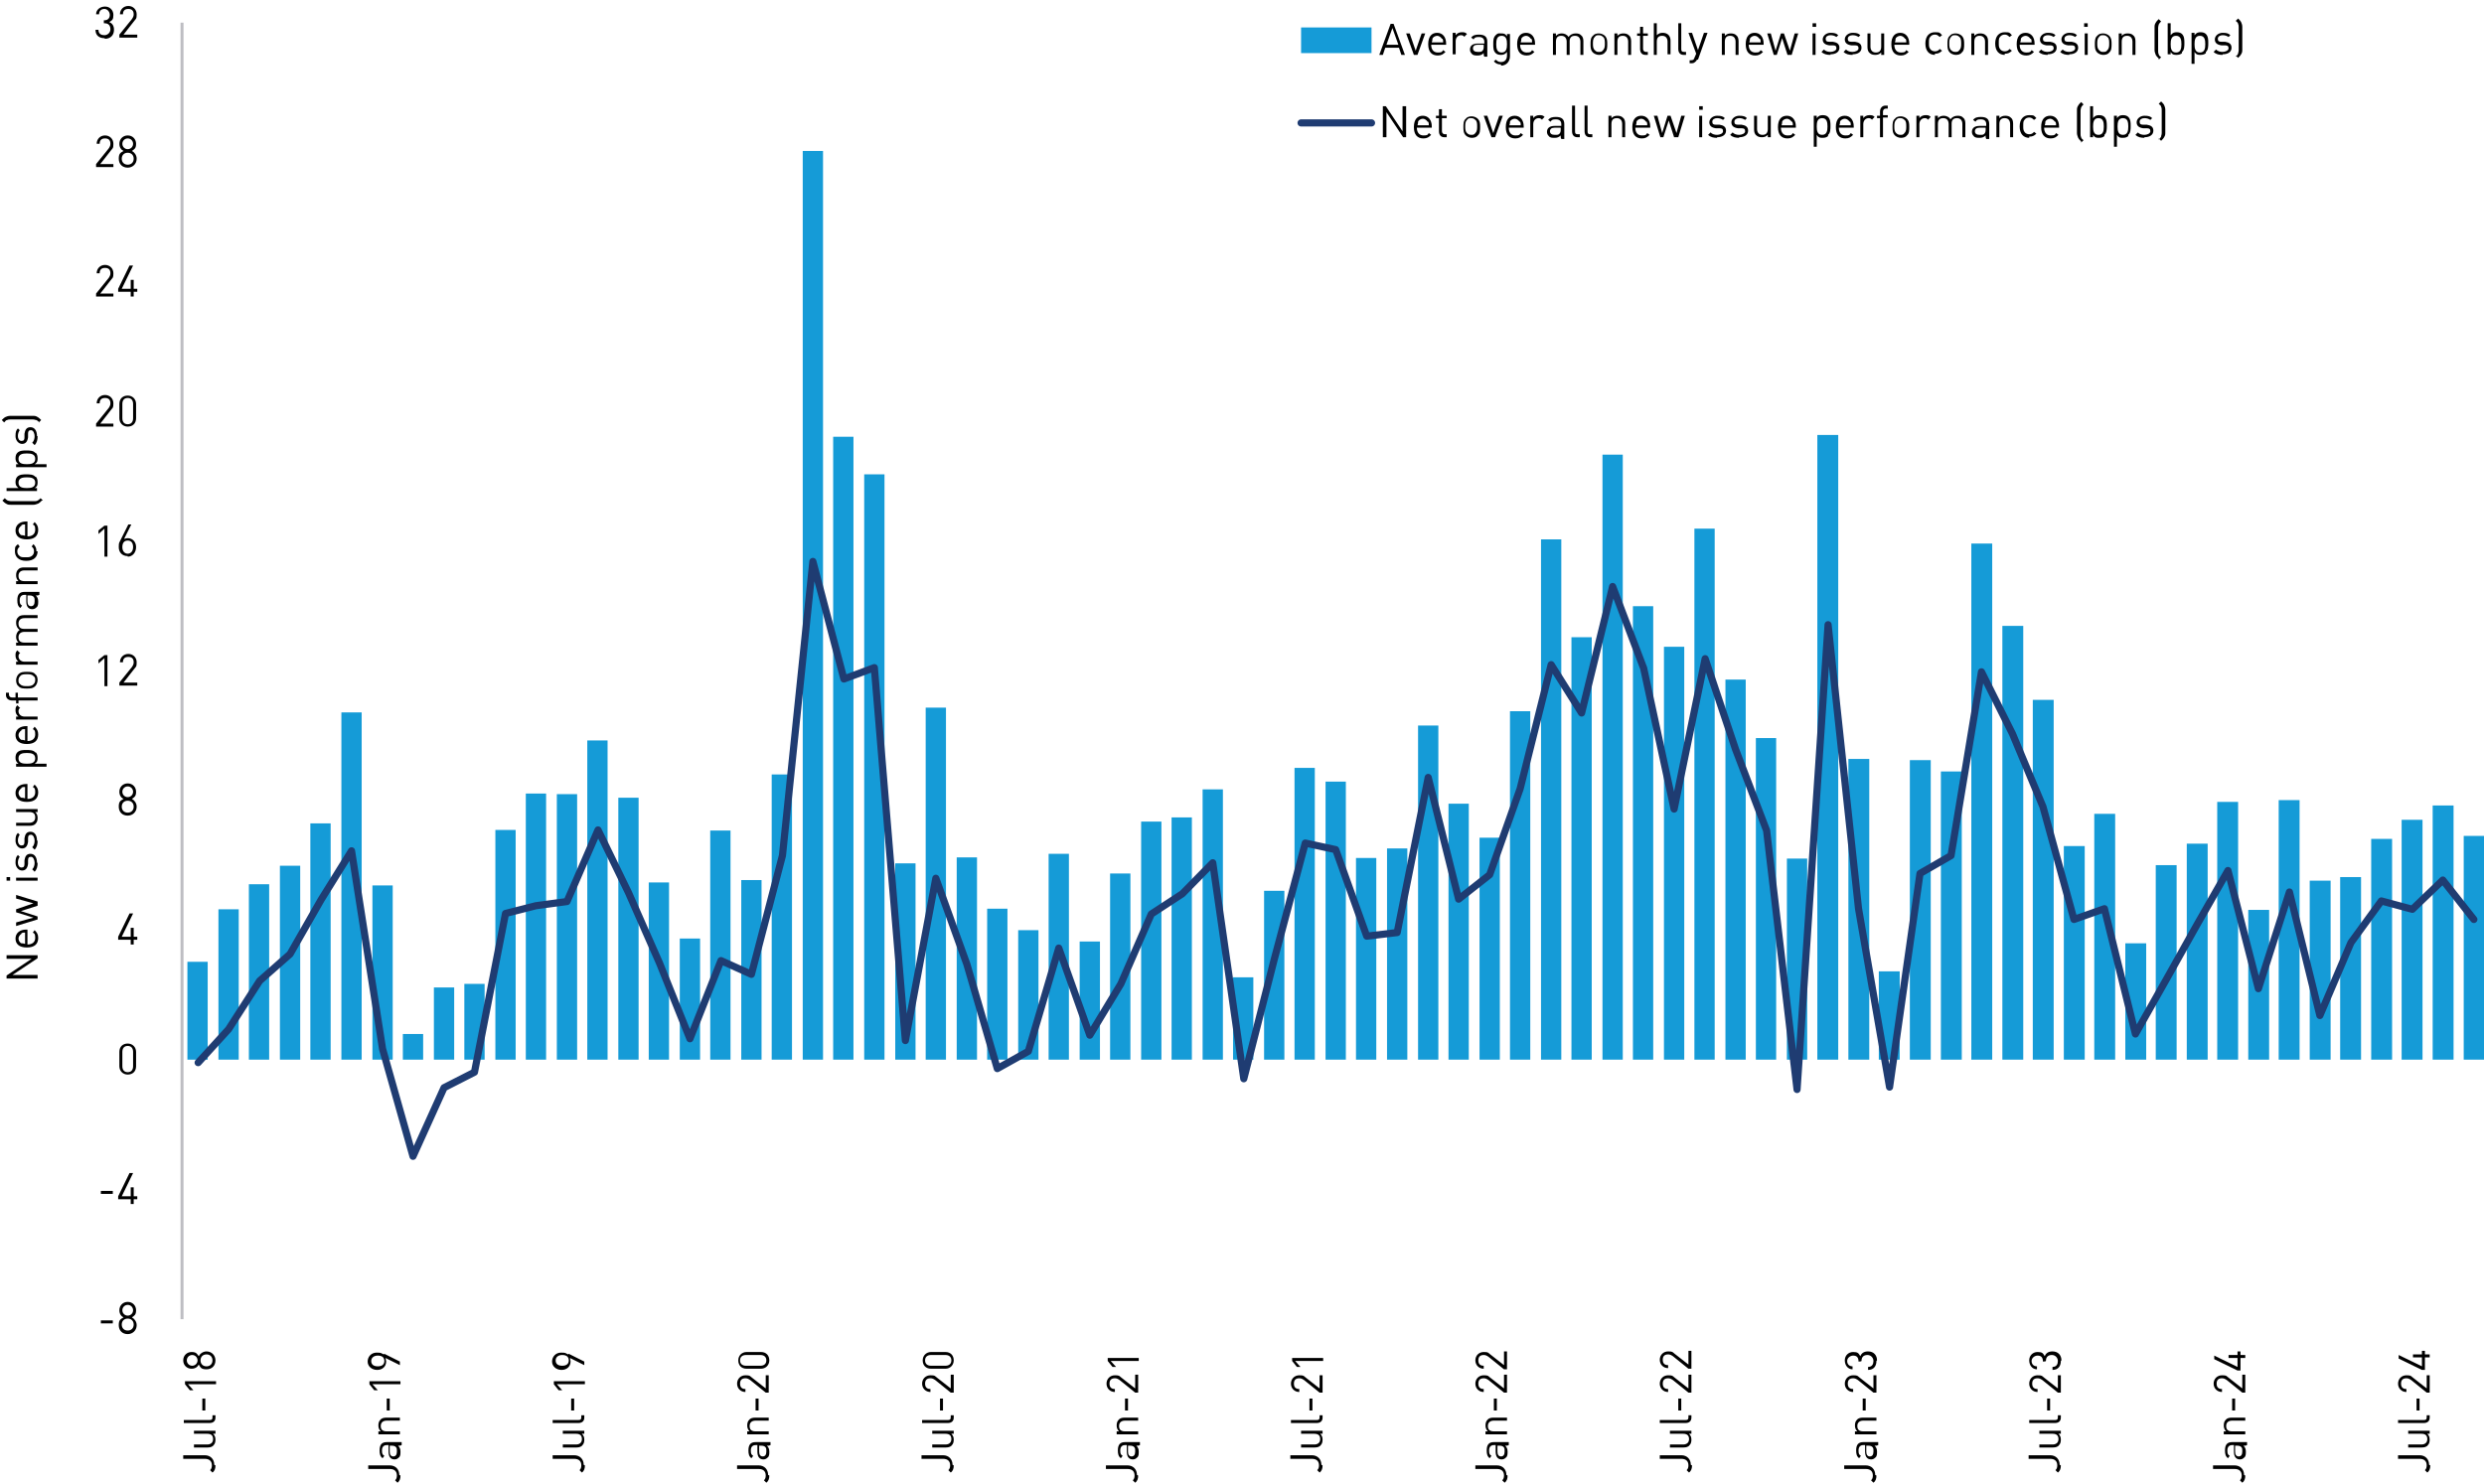 <?xml version="1.0" encoding="UTF-8"?>
<svg id="Layer_1" xmlns="http://www.w3.org/2000/svg" version="1.1" viewBox="0 0 416.2 248.7">
  <!-- Generator: Adobe Illustrator 29.1.0, SVG Export Plug-In . SVG Version: 2.1.0 Build 142)  -->
  <defs>
    <style>
      .st0 {
        stroke: #1f3c72;
        stroke-linecap: round;
        stroke-width: 1.2px;
      }

      .st0, .st1 {
        fill: none;
        stroke-linejoin: round;
      }

      .st2 {
        fill: #159bd7;
      }

      .st1 {
        stroke: #bebec3;
        stroke-width: .5px;
      }
    </style>
  </defs>
  <path class="st2" d="M67.5,177.6h3.4v-4.3h-3.4v4.3ZM72.7,177.6h3.4v-12.1h-3.4v12.1ZM77.8,177.6h3.4v-12.7h-3.4v12.7ZM206.6,177.6h3.4v-13.8h-3.4v13.8ZM314.8,177.6h3.5v-14.8h-3.5v14.8ZM31.4,177.6h3.4v-16.4h-3.4v16.4ZM356.1,177.6h3.5v-19.5h-3.5v19.5ZM180.9,177.6h3.4v-19.8h-3.4v19.8ZM113.9,177.6h3.4v-20.3h-3.4v20.3ZM170.6,177.6h3.4v-21.7h-3.4v21.7ZM376.7,177.6h3.5v-25.1h-3.5v25.1ZM36.6,177.6h3.4v-25.2h-3.4v25.2ZM165.4,177.6h3.4v-25.3h-3.4v25.3ZM211.8,177.6h3.4v-28.3h-3.4v28.3ZM62.4,177.6h3.4v-29.2h-3.4v29.2ZM41.7,177.6h3.4v-29.4h-3.4v29.4ZM108.7,177.6h3.4v-29.7h-3.4v29.7ZM387,177.6h3.5v-30h-3.5v30ZM124.2,177.6h3.4v-30.1h-3.4v30.1ZM392.1,177.6h3.5v-30.6h-3.5v30.6ZM186,177.6h3.4v-31.2h-3.4v31.2ZM46.9,177.6h3.4v-32.5h-3.4v32.5ZM361.2,177.6h3.5v-32.6h-3.5v32.6ZM150,177.6h3.4v-32.9h-3.4v32.9ZM299.4,177.6h3.4v-33.7h-3.4v33.7ZM227.2,177.6h3.4v-33.8h-3.4v33.8ZM160.3,177.6h3.4v-33.9h-3.4v33.9ZM175.7,177.6h3.4v-34.5h-3.4v34.5ZM232.4,177.6h3.4v-35.4h-3.4v35.4ZM345.8,177.6h3.5v-35.8h-3.5v35.8ZM366.4,177.6h3.5v-36.2h-3.5v36.2ZM397.3,177.6h3.5v-37h-3.5v37ZM247.9,177.6h3.4v-37.2h-3.4v37.2ZM412.8,177.6h3.5v-37.5h-3.5v37.5ZM119,177.6h3.4v-38.4h-3.4v38.4ZM83,177.6h3.4v-38.5h-3.4v38.5ZM52,177.6h3.4v-39.6h-3.4v39.6ZM191.2,177.6h3.4v-39.9h-3.4v39.9ZM402.4,177.6h3.5v-40.2h-3.5v40.2ZM196.3,177.6h3.4v-40.6h-3.4v40.6ZM350.9,177.6h3.5v-41.2h-3.5v41.2ZM407.6,177.6h3.5v-42.6h-3.5v42.6ZM242.7,177.6h3.4v-42.9h-3.4v42.9ZM371.5,177.6h3.5v-43.2h-3.5v43.2ZM381.8,177.6h3.5v-43.5h-3.5v43.5ZM103.6,177.6h3.4v-43.9h-3.4v43.9ZM93.3,177.6h3.4v-44.5h-3.4v44.5ZM88.1,177.6h3.4v-44.6h-3.4v44.6ZM201.5,177.6h3.4v-45.3h-3.4v45.3ZM222.1,177.6h3.4v-46.6h-3.4v46.6ZM129.3,177.6h3.4v-47.8h-3.4v47.8ZM325.2,177.6h3.5v-48.3h-3.5v48.3ZM216.9,177.6h3.4v-48.9h-3.4v48.9ZM320,177.6h3.5v-50.2h-3.5v50.2ZM309.7,177.6h3.5v-50.4h-3.5v50.4ZM98.4,177.6h3.4v-53.5h-3.4v53.5ZM294.2,177.6h3.4v-53.9h-3.4v53.9ZM237.6,177.6h3.4v-56h-3.4v56ZM57.2,177.6h3.4v-58.2h-3.4v58.2ZM253,177.6h3.4v-58.4h-3.4v58.4ZM155.1,177.6h3.4v-59h-3.4v59ZM340.6,177.6h3.5v-60.3h-3.5v60.3ZM289.1,177.6h3.4v-63.7h-3.4v63.7ZM278.8,177.6h3.4v-69.2h-3.4v69.2ZM263.3,177.6h3.4v-70.8h-3.4v70.8ZM335.5,177.6h3.5v-72.7h-3.5v72.7ZM273.6,177.6h3.4v-76h-3.4v76ZM330.3,177.6h3.5v-86.5h-3.5v86.5ZM258.2,177.6h3.4v-87.2h-3.4v87.2ZM283.9,177.6h3.4v-89h-3.4v89ZM144.8,177.6h3.4v-98.1h-3.4v98.1ZM268.5,177.6h3.4v-101.4h-3.4v101.4ZM139.6,177.6h3.4v-104.4h-3.4v104.4ZM304.5,177.6h3.5v-104.7h-3.5v104.7ZM134.5,177.6h3.4V25.3h-3.4v152.3Z"/>
  <line class="st1" x1="30.5" y1="221.1" x2="30.5" y2="3.8"/>
  <polyline class="st0" points="33.2 178.1 38.3 172.5 43.5 164.4 48.6 159.9 53.8 150.8 58.9 142.6 64.1 175.8 69.2 193.8 74.4 182.3 79.5 179.7 84.7 153.1 89.8 151.8 95 151.1 100.2 139.1 105.3 149.6 110.5 161.4 115.6 174.1 120.8 161 125.9 163.3 131.1 143.4 136.2 94.1 141.4 113.8 146.5 111.9 151.7 174.4 156.8 147.2 162 161.6 167.1 179.1 172.3 176.2 177.4 158.9 182.6 173.5 187.8 164.9 192.9 153.2 198.1 149.8 203.2 144.6 208.4 180.8 213.5 160.8 218.7 141.3 223.8 142.4 229 156.9 234.1 156.3 239.3 130.3 244.4 150.7 249.6 146.6 254.7 132.2 259.9 111.4 265 119.5 270.2 98.3 275.4 112 280.5 135.6 285.7 110.4 290.8 125.6 296 139.2 301.1 182.6 306.3 104.7 311.4 152.3 316.6 182.2 321.7 146.4 326.9 143.4 332 112.6 337.2 123 342.3 135.2 347.5 154.1 352.6 152.3 357.8 173.3 363 164.1 368.1 155 373.3 145.9 378.4 165.7 383.6 149.5 388.7 170.2 393.9 158 399 151 404.2 152.4 409.3 147.5 414.5 154.1"/>
  <path d="M16.9,221.8v-.5h2v.5h-2Z"/>
  <path d="M21.4,223.6c-.9,0-1.5-.6-1.5-1.5s.3-1,.8-1.3c-.4-.2-.7-.6-.7-1.2,0-.8.6-1.4,1.4-1.4s1.4.6,1.4,1.4-.3.9-.7,1.2c.4.2.8.7.8,1.3,0,.9-.7,1.5-1.5,1.5ZM21.4,221c-.6,0-1,.4-1,1s.4,1,1,1,1-.4,1-1-.4-1-1-1ZM21.4,218.7c-.5,0-.9.4-.9.9s.4.9.9.9.9-.4.9-.9-.4-.9-.9-.9Z"/>
  <path d="M16.9,200.1v-.5h2v.5h-2Z"/>
  <path d="M22.4,201v.8h-.5v-.8h-2.1v-.5l1.9-3.9h.6l-1.9,3.9h1.5v-1.5h.5v1.5h.6v.5h-.6Z"/>
  <path d="M21.4,180.1c-.8,0-1.4-.6-1.4-1.4v-2.4c0-.9.6-1.4,1.4-1.4s1.4.6,1.4,1.4v2.4c0,.9-.6,1.4-1.4,1.4ZM22.3,176.3c0-.6-.3-1-.9-1s-.9.4-.9,1v2.4c0,.6.3,1,.9,1s.9-.4.9-1v-2.4Z"/>
  <path d="M22.4,157.5v.8h-.5v-.8h-2.1v-.5l1.9-3.9h.6l-1.9,3.9h1.5v-1.5h.5v1.5h.6v.5h-.6Z"/>
  <path d="M21.4,136.7c-.9,0-1.5-.6-1.5-1.5s.3-1,.8-1.3c-.4-.2-.7-.6-.7-1.2,0-.8.6-1.4,1.4-1.4s1.4.6,1.4,1.4-.3.9-.7,1.2c.4.2.8.7.8,1.3,0,.9-.7,1.5-1.5,1.5ZM21.4,134.2c-.6,0-1,.4-1,1s.4,1,1,1,1-.4,1-1-.4-1-1-1ZM21.4,131.8c-.5,0-.9.4-.9.9s.4.9.9.9.9-.4.9-.9-.4-.9-.9-.9Z"/>
  <path d="M17.5,114.9v-4.6l-1,.9v-.6l1-.8h.5v5.2h-.5Z"/>
  <path d="M20,114.9v-.5l2.1-2.6c.2-.3.3-.5.3-.8,0-.6-.3-.9-.9-.9s-.9.3-.9.9h-.5c0-.8.6-1.4,1.4-1.4s1.4.6,1.4,1.4-.1.7-.4,1.1l-1.8,2.3h2.3v.5h-2.9Z"/>
  <path d="M17.5,93.2v-4.6l-1,.9v-.6l1-.8h.5v5.2h-.5Z"/>
  <path d="M21.4,93.2c-.9,0-1.5-.6-1.5-1.5s.1-.7.3-1.2l1.3-2.6h.5l-1.2,2.4c.2,0,.3-.1.6-.1.8,0,1.4.6,1.4,1.5s-.6,1.6-1.4,1.6ZM21.4,90.6c-.6,0-.9.4-.9,1.1s.4,1.1.9,1.1.9-.4.9-1.1-.3-1.1-.9-1.1Z"/>
  <path d="M16.1,71.5v-.5l2.1-2.6c.2-.3.3-.5.3-.8,0-.6-.3-.9-.9-.9s-.9.3-.9.9h-.5c0-.8.6-1.4,1.4-1.4s1.4.6,1.4,1.4-.1.7-.4,1.1l-1.8,2.3h2.2v.5h-2.9Z"/>
  <path d="M21.4,71.5c-.8,0-1.4-.6-1.4-1.4v-2.4c0-.9.6-1.4,1.4-1.4s1.4.6,1.4,1.4v2.4c0,.9-.6,1.4-1.4,1.4ZM22.3,67.7c0-.6-.3-1-.9-1s-.9.4-.9,1v2.4c0,.6.3,1,.9,1s.9-.4.9-1v-2.4Z"/>
  <path d="M16.1,49.7v-.5l2.1-2.6c.2-.3.3-.5.3-.8,0-.6-.3-.9-.9-.9s-.9.3-.9.9h-.5c0-.8.6-1.4,1.4-1.4s1.4.6,1.4,1.4-.1.7-.4,1.1l-1.8,2.3h2.2v.5h-2.9Z"/>
  <path d="M22.4,48.9v.8h-.5v-.8h-2.1v-.5l1.9-3.9h.6l-1.9,3.9h1.5v-1.5h.5v1.5h.6v.5h-.6Z"/>
  <path d="M16.1,28v-.5l2.1-2.6c.2-.3.3-.5.3-.8,0-.6-.3-.9-.9-.9s-.9.3-.9.9h-.5c0-.8.6-1.4,1.4-1.4s1.4.6,1.4,1.4-.1.7-.4,1.1l-1.8,2.3h2.2v.5h-2.9Z"/>
  <path d="M21.4,28.1c-.9,0-1.5-.6-1.5-1.5s.3-1,.8-1.3c-.4-.2-.7-.6-.7-1.2,0-.8.6-1.4,1.4-1.4s1.4.6,1.4,1.4-.3.9-.7,1.2c.4.2.8.7.8,1.3,0,.9-.7,1.5-1.5,1.5ZM21.4,25.6c-.6,0-1,.4-1,1s.4,1,1,1,1-.4,1-1-.4-1-1-1ZM21.4,23.2c-.5,0-.9.4-.9.9s.4.9.9.9.9-.4.9-.9-.4-.9-.9-.9Z"/>
  <path d="M17.5,6.4c-.8,0-1.5-.4-1.5-1.4h.5c0,.7.5.9,1,.9s1-.4,1-1-.3-1-1-1h-.1v-.5h.1c.6,0,.9-.4.9-.9s-.4-1-.9-1-.9.3-.9.9h-.5c0-.8.7-1.3,1.5-1.3s1.4.6,1.4,1.4-.2.9-.7,1.2c.5.2.8.6.8,1.3,0,1-.7,1.5-1.5,1.5Z"/>
  <path d="M20,6.3v-.5l2.1-2.6c.2-.3.3-.5.3-.8,0-.6-.3-.9-.9-.9s-.9.3-.9.9h-.5c0-.8.6-1.4,1.4-1.4s1.4.6,1.4,1.4-.1.7-.4,1.1l-1.8,2.3h2.3v.5h-2.9Z"/>
  <path d="M36.1,245.6c0,.5-.1.9-.5,1.2l-.4-.4c.2-.2.3-.4.3-.8,0-.7-.4-1.1-1.2-1.1h-3.6v-.6h3.6c1,0,1.6.7,1.6,1.6Z"/>
  <path d="M36.1,240.3h-.4c.3.3.4.6.4,1s-.1.7-.3.9c-.2.3-.6.4-1,.4h-2.3v-.5h2.2c.6,0,1-.3,1-.9s-.3-.9-1-.9h-2.2v-.5h3.6v.5Z"/>
  <path d="M36.1,237.6c0,.6-.4.9-1,.9h-4.3v-.5h4.3c.4,0,.5-.1.5-.5v-.3h.5v.4Z"/>
  <path d="M34.4,236.4h-.5v-2h.5v2Z"/>
  <path d="M36.1,232h-4.6l.9,1h-.6l-.8-1v-.5h5.2v.5Z"/>
  <path d="M36.1,228c0,.9-.6,1.5-1.5,1.5s-1-.3-1.3-.8c-.2.4-.6.7-1.2.7-.8,0-1.4-.6-1.4-1.4s.6-1.4,1.4-1.4.9.3,1.2.7c.2-.4.7-.8,1.3-.8.9,0,1.5.7,1.5,1.5ZM31.3,228c0,.5.4.9.9.9s.9-.4.9-.9-.4-.9-.9-.9-.9.4-.9.9ZM33.6,228c0,.6.4,1,1,1s1-.4,1-1-.4-1-1-1-1,.4-1,1Z"/>
  <path d="M67.1,247.3c0,.5-.1.9-.5,1.2l-.4-.4c.2-.2.3-.4.3-.8,0-.7-.4-1.1-1.2-1.1h-3.6v-.6h3.6c1,0,1.6.7,1.6,1.6Z"/>
  <path d="M67,242.3h-.3c.3.3.4.6.4,1s0,.8-.3,1c-.2.2-.4.3-.7.3-.6,0-1-.4-1-1.3v-1.1h-.3c-.5,0-.8.3-.8.9s.1.7.4.9l-.3.4c-.4-.3-.5-.7-.5-1.3,0-1,.4-1.4,1.2-1.4h2.5v.5ZM65.3,242.3v1c0,.5.2.8.6.8s.6-.3.6-.8,0-.6-.2-.8c-.1-.1-.3-.2-.6-.2h-.4Z"/>
  <path d="M67,238.1h-2.2c-.6,0-1,.3-1,.9s.3.9,1,.9h2.2v.5h-3.6v-.5h.4c-.3-.3-.4-.6-.4-1s.1-.7.3-.9c.2-.3.6-.4,1-.4h2.3v.5Z"/>
  <path d="M65.3,236.4h-.5v-2h.5v2Z"/>
  <path d="M67,232h-4.6l.9,1h-.6l-.8-1v-.5h5.2v.5Z"/>
  <path d="M64.4,226.9l2.6,1.3v.6l-2.4-1.2c0,.2.1.4.1.6,0,.8-.6,1.4-1.5,1.4s-1.6-.6-1.6-1.4.6-1.5,1.5-1.5.7.1,1.2.3ZM62.2,228.1c0,.6.4.9,1.1.9s1.1-.3,1.1-.9-.4-.9-1.1-.9-1.1.4-1.1.9Z"/>
  <path d="M98,245.6c0,.5-.1.9-.5,1.2l-.4-.4c.2-.2.3-.4.3-.8,0-.7-.4-1.1-1.2-1.1h-3.6v-.6h3.6c1,0,1.6.7,1.6,1.6Z"/>
  <path d="M97.9,240.3h-.4c.3.3.4.6.4,1s-.1.7-.3.9c-.2.3-.6.4-1,.4h-2.3v-.5h2.2c.6,0,1-.3,1-.9s-.3-.9-1-.9h-2.2v-.5h3.6v.5Z"/>
  <path d="M97.9,237.6c0,.6-.4.9-1,.9h-4.3v-.5h4.3c.4,0,.5-.1.5-.5v-.3h.5v.4Z"/>
  <path d="M96.2,236.4h-.5v-2h.5v2Z"/>
  <path d="M97.9,232h-4.6l.9,1h-.6l-.8-1v-.5h5.2v.5Z"/>
  <path d="M95.3,226.9l2.6,1.3v.6l-2.4-1.2c0,.2.1.4.1.6,0,.8-.6,1.4-1.5,1.4s-1.6-.6-1.6-1.4.6-1.5,1.5-1.5.7.1,1.2.3ZM93.1,228c0,.6.4.9,1.1.9s1.1-.3,1.1-.9-.4-.9-1.1-.9-1.1.4-1.1.9Z"/>
  <path d="M128.9,247.3c0,.5-.1.9-.5,1.2l-.4-.4c.2-.2.3-.4.3-.8,0-.7-.4-1.1-1.2-1.1h-3.6v-.6h3.6c1,0,1.6.7,1.6,1.6Z"/>
  <path d="M128.8,242.3h-.3c.3.3.4.6.4,1s0,.8-.3,1c-.2.2-.4.3-.7.3-.6,0-1-.4-1-1.3v-1.1h-.3c-.5,0-.8.3-.8.9s.1.7.4.9l-.3.4c-.4-.3-.5-.7-.5-1.3,0-1,.4-1.4,1.2-1.4h2.5v.5ZM127.2,242.3v1c0,.5.2.8.6.8s.6-.3.6-.8,0-.6-.2-.8c-.1-.1-.3-.2-.6-.2h-.4Z"/>
  <path d="M128.8,238.1h-2.2c-.6,0-1,.3-1,.9s.3.9,1,.9h2.2v.5h-3.6v-.5h.4c-.3-.3-.4-.6-.4-1s.1-.7.3-.9c.2-.3.6-.4,1-.4h2.3v.5Z"/>
  <path d="M127.1,236.4h-.5v-2h.5v2Z"/>
  <path d="M128.8,233.4h-.5l-2.6-2.1c-.3-.2-.5-.3-.8-.3-.6,0-.9.3-.9.9s.3.9.9.9v.5c-.8,0-1.4-.6-1.4-1.4s.6-1.4,1.4-1.4.7.1,1.1.4l2.3,1.8v-2.2h.5v2.9Z"/>
  <path d="M128.9,228c0,.8-.6,1.4-1.4,1.4h-2.4c-.9,0-1.4-.6-1.4-1.4s.6-1.4,1.4-1.4h2.4c.9,0,1.4.6,1.4,1.4ZM125,227.1c-.6,0-1,.3-1,.9s.4.9,1,.9h2.4c.6,0,1-.3,1-.9s-.4-.9-1-.9h-2.4Z"/>
  <path d="M159.8,245.6c0,.5-.1.9-.5,1.2l-.4-.4c.2-.2.3-.4.3-.8,0-.7-.4-1.1-1.2-1.1h-3.6v-.6h3.6c1,0,1.6.7,1.6,1.6Z"/>
  <path d="M159.8,240.3h-.4c.3.3.4.6.4,1s-.1.7-.3.9c-.2.3-.6.4-1,.4h-2.3v-.5h2.2c.6,0,1-.3,1-.9s-.3-.9-1-.9h-2.2v-.5h3.6v.5Z"/>
  <path d="M159.8,237.6c0,.6-.4.9-1,.9h-4.3v-.5h4.3c.4,0,.5-.1.5-.5v-.3h.5v.4Z"/>
  <path d="M158,236.4h-.5v-2h.5v2Z"/>
  <path d="M159.8,233.4h-.5l-2.6-2.1c-.3-.2-.5-.3-.8-.3-.6,0-.9.3-.9.9s.3.9.9.9v.5c-.8,0-1.4-.6-1.4-1.4s.6-1.4,1.4-1.4.7.1,1.1.4l2.3,1.8v-2.3h.5v2.9Z"/>
  <path d="M159.8,228c0,.8-.6,1.4-1.4,1.4h-2.4c-.9,0-1.4-.6-1.4-1.4s.6-1.4,1.4-1.4h2.4c.9,0,1.4.6,1.4,1.4ZM156,227.1c-.6,0-1,.3-1,.9s.4.9,1,.9h2.4c.6,0,1-.3,1-.9s-.4-.9-1-.9h-2.4Z"/>
  <path d="M190.7,247.3c0,.5-.1.9-.5,1.2l-.4-.4c.2-.2.3-.4.3-.8,0-.7-.4-1.1-1.2-1.1h-3.6v-.6h3.6c1,0,1.6.7,1.6,1.6Z"/>
  <path d="M190.7,242.3h-.3c.3.3.4.6.4,1s0,.8-.3,1c-.2.2-.4.3-.7.3-.6,0-1-.4-1-1.3v-1.1h-.3c-.5,0-.8.3-.8.9s.1.7.4.9l-.3.4c-.4-.3-.5-.7-.5-1.3,0-1,.4-1.4,1.2-1.4h2.5v.5ZM189,242.3v1c0,.5.2.8.6.8s.6-.3.6-.8,0-.6-.2-.8c-.1-.1-.3-.2-.6-.2h-.4Z"/>
  <path d="M190.7,238.1h-2.2c-.6,0-1,.3-1,.9s.3.9,1,.9h2.2v.5h-3.6v-.5h.4c-.3-.3-.4-.6-.4-1s.1-.7.3-.9c.2-.3.6-.4,1-.4h2.3v.5Z"/>
  <path d="M189,236.4h-.5v-2h.5v2Z"/>
  <path d="M190.7,233.4h-.5l-2.6-2.1c-.3-.2-.5-.3-.8-.3-.6,0-.9.3-.9.9s.3.9.9.9v.5c-.8,0-1.4-.6-1.4-1.4s.6-1.4,1.4-1.4.7.1,1.1.4l2.3,1.8v-2.3h.5v2.9Z"/>
  <path d="M190.7,228.1h-4.6l.9,1h-.6l-.8-1v-.5h5.2v.5Z"/>
  <path d="M221.6,245.6c0,.5-.1.9-.5,1.2l-.4-.4c.2-.2.3-.4.3-.8,0-.7-.4-1.1-1.2-1.1h-3.6v-.6h3.6c1,0,1.6.7,1.6,1.6Z"/>
  <path d="M221.6,240.3h-.4c.3.3.4.6.4,1s-.1.7-.3.9c-.2.3-.6.4-1,.4h-2.3v-.5h2.2c.6,0,1-.3,1-.9s-.3-.9-1-.9h-2.2v-.5h3.6v.5Z"/>
  <path d="M221.6,237.6c0,.6-.4.9-1,.9h-4.3v-.5h4.3c.4,0,.5-.1.5-.5v-.3h.5v.4Z"/>
  <path d="M219.9,236.4h-.5v-2h.5v2Z"/>
  <path d="M221.6,233.4h-.5l-2.6-2.1c-.3-.2-.5-.3-.8-.3-.6,0-.9.3-.9.9s.3.9.9.9v.5c-.8,0-1.4-.6-1.4-1.4s.6-1.4,1.4-1.4.7.1,1.1.4l2.3,1.8v-2.2h.5v2.9Z"/>
  <path d="M221.6,228.1h-4.6l.9,1h-.6l-.8-1v-.5h5.2v.5Z"/>
  <path d="M252.6,247.3c0,.5-.1.9-.5,1.2l-.4-.4c.2-.2.3-.4.3-.8,0-.7-.4-1.1-1.2-1.1h-3.6v-.6h3.6c1,0,1.6.7,1.6,1.6Z"/>
  <path d="M252.5,242.3h-.3c.3.3.4.6.4,1s0,.8-.3,1c-.2.2-.4.3-.7.3-.6,0-1-.4-1-1.3v-1.1h-.3c-.5,0-.8.3-.8.9s.1.7.4.9l-.3.4c-.4-.3-.5-.7-.5-1.3,0-1,.4-1.4,1.2-1.4h2.5v.5ZM250.9,242.3v1c0,.5.2.8.6.8s.6-.3.6-.8,0-.6-.2-.8c-.1-.1-.3-.2-.6-.2h-.4Z"/>
  <path d="M252.5,238.1h-2.2c-.6,0-1,.3-1,.9s.3.9,1,.9h2.2v.5h-3.6v-.5h.4c-.3-.3-.4-.6-.4-1s.1-.7.3-.9c.2-.3.6-.4,1-.4h2.3v.5Z"/>
  <path d="M250.8,236.4h-.5v-2h.5v2Z"/>
  <path d="M252.5,233.4h-.5l-2.6-2.1c-.3-.2-.5-.3-.8-.3-.6,0-.9.3-.9.9s.3.9.9.9v.5c-.8,0-1.4-.6-1.4-1.4s.6-1.4,1.4-1.4.7.1,1.1.4l2.3,1.8v-2.3h.5v2.9Z"/>
  <path d="M252.5,229.5h-.5l-2.6-2.1c-.3-.2-.5-.3-.8-.3-.6,0-.9.3-.9.9s.3.9.9.9v.5c-.8,0-1.4-.6-1.4-1.4s.6-1.4,1.4-1.4.7.1,1.1.4l2.3,1.8v-2.3h.5v2.9Z"/>
  <path d="M283.5,245.6c0,.5-.1.9-.5,1.2l-.4-.4c.2-.2.3-.4.3-.8,0-.7-.4-1.1-1.2-1.1h-3.6v-.6h3.6c1,0,1.6.7,1.6,1.6Z"/>
  <path d="M283.4,240.3h-.4c.3.3.4.6.4,1s-.1.7-.3.9c-.2.3-.6.4-1,.4h-2.3v-.5h2.2c.6,0,1-.3,1-.9s-.3-.9-1-.9h-2.2v-.5h3.6v.5Z"/>
  <path d="M283.4,237.6c0,.6-.4.9-1,.9h-4.3v-.5h4.3c.4,0,.5-.1.5-.5v-.3h.5v.4Z"/>
  <path d="M281.7,236.4h-.5v-2h.5v2Z"/>
  <path d="M283.4,233.4h-.5l-2.6-2.1c-.3-.2-.5-.3-.8-.3-.6,0-.9.3-.9.9s.3.9.9.9v.5c-.8,0-1.4-.6-1.4-1.4s.6-1.4,1.4-1.4.7.1,1.1.4l2.3,1.8v-2.3h.5v2.9Z"/>
  <path d="M283.4,229.4h-.5l-2.6-2.1c-.3-.2-.5-.3-.8-.3-.6,0-.9.3-.9.9s.3.9.9.9v.5c-.8,0-1.4-.6-1.4-1.4s.6-1.4,1.4-1.4.7.1,1.1.4l2.3,1.8v-2.3h.5v2.9Z"/>
  <path d="M314.4,247.3c0,.5-.1.9-.5,1.2l-.4-.4c.2-.2.3-.4.3-.8,0-.7-.4-1.1-1.2-1.1h-3.6v-.6h3.6c1,0,1.6.7,1.6,1.6Z"/>
  <path d="M314.4,242.3h-.3c.3.3.4.6.4,1s0,.8-.3,1c-.2.2-.4.3-.7.3-.6,0-1-.4-1-1.3v-1.1h-.3c-.5,0-.8.3-.8.9s.1.7.4.9l-.3.4c-.4-.3-.5-.7-.5-1.3,0-1,.4-1.4,1.2-1.4h2.5v.5ZM312.7,242.3v1c0,.5.2.8.6.8s.6-.3.6-.8,0-.6-.2-.8c-.1-.1-.3-.2-.6-.2h-.4Z"/>
  <path d="M314.4,238.1h-2.2c-.6,0-1,.3-1,.9s.3.9,1,.9h2.2v.5h-3.6v-.5h.4c-.3-.3-.4-.6-.4-1s.1-.7.3-.9c.2-.3.6-.4,1-.4h2.3v.5Z"/>
  <path d="M312.6,236.4h-.5v-2h.5v2Z"/>
  <path d="M314.4,233.4h-.5l-2.6-2.1c-.3-.2-.5-.3-.8-.3-.6,0-.9.3-.9.9s.3.9.9.9v.5c-.8,0-1.4-.6-1.4-1.4s.6-1.4,1.4-1.4.7.1,1.1.4l2.3,1.8v-2.2h.5v2.9Z"/>
  <path d="M314.4,228.1c0,.8-.4,1.5-1.4,1.5v-.5c.7,0,.9-.5.9-1s-.4-1-1-1-1,.3-1,1h0c0,.1-.5.1-.5.1h0c0-.8-.4-1-.9-1s-1,.4-1,.9.3.9.9.9v.5c-.8,0-1.3-.7-1.3-1.5s.6-1.4,1.4-1.4.9.2,1.2.7c.2-.5.6-.8,1.3-.8,1,0,1.5.7,1.5,1.5Z"/>
  <path d="M345.3,245.6c0,.5-.1.9-.5,1.2l-.4-.4c.2-.2.3-.4.3-.8,0-.7-.4-1.1-1.2-1.1h-3.6v-.6h3.6c1,0,1.6.7,1.6,1.6Z"/>
  <path d="M345.3,240.3h-.4c.3.3.4.6.4,1s-.1.7-.3.9c-.2.3-.6.4-1,.4h-2.3v-.5h2.2c.6,0,1-.3,1-.9s-.3-.9-1-.9h-2.2v-.5h3.6v.5Z"/>
  <path d="M345.3,237.6c0,.6-.4.9-1,.9h-4.3v-.5h4.3c.4,0,.5-.1.5-.5v-.3h.5v.4Z"/>
  <path d="M343.5,236.4h-.5v-2h.5v2Z"/>
  <path d="M345.3,233.4h-.5l-2.6-2.1c-.3-.2-.5-.3-.8-.3-.6,0-.9.3-.9.9s.3.9.9.9v.5c-.8,0-1.4-.6-1.4-1.4s.6-1.4,1.4-1.4.7.1,1.1.4l2.3,1.8v-2.2h.5v2.9Z"/>
  <path d="M345.3,228.1c0,.8-.4,1.5-1.4,1.5v-.5c.7,0,.9-.5.9-1s-.4-1-1-1-1,.3-1,1h0c0,.1-.5.1-.5.1h0c0-.8-.4-1-.9-1s-1,.4-1,.9.3.9.9.9v.5c-.8,0-1.3-.7-1.3-1.5s.6-1.4,1.4-1.4.9.2,1.2.7c.2-.5.6-.8,1.3-.8,1,0,1.5.7,1.5,1.5Z"/>
  <path d="M376.2,247.3c0,.5-.1.9-.5,1.2l-.4-.4c.2-.2.3-.4.3-.8,0-.7-.4-1.1-1.2-1.1h-3.6v-.6h3.6c1,0,1.6.7,1.6,1.6Z"/>
  <path d="M376.2,242.3h-.3c.3.3.4.6.4,1s0,.8-.3,1c-.2.2-.4.3-.7.3-.6,0-1-.4-1-1.3v-1.1h-.3c-.5,0-.8.3-.8.9s.1.7.4.9l-.3.4c-.4-.3-.5-.7-.5-1.3,0-1,.4-1.4,1.2-1.4h2.5v.5ZM374.5,242.3v1c0,.5.2.8.6.8s.6-.3.6-.8,0-.6-.2-.8c-.1-.1-.3-.2-.6-.2h-.4Z"/>
  <path d="M376.2,238.1h-2.2c-.6,0-1,.3-1,.9s.3.9,1,.9h2.2v.5h-3.6v-.5h.4c-.3-.3-.4-.6-.4-1s.1-.7.3-.9c.2-.3.6-.4,1-.4h2.3v.5Z"/>
  <path d="M374.5,236.4h-.5v-2h.5v2Z"/>
  <path d="M376.2,233.4h-.5l-2.6-2.1c-.3-.2-.5-.3-.8-.3-.6,0-.9.3-.9.9s.3.9.9.9v.5c-.8,0-1.4-.6-1.4-1.4s.6-1.4,1.4-1.4.7.1,1.1.4l2.3,1.8v-2.3h.5v2.9Z"/>
  <path d="M375.4,227.1h.8v.5h-.8v2.1h-.5l-3.9-1.9v-.6l3.9,1.9v-1.5h-1.5v-.5h1.5v-.6h.5v.6Z"/>
  <path d="M407.2,245.6c0,.5-.1.9-.5,1.2l-.4-.4c.2-.2.3-.4.3-.8,0-.7-.4-1.1-1.2-1.1h-3.6v-.6h3.6c1,0,1.6.7,1.6,1.6Z"/>
  <path d="M407.1,240.3h-.4c.3.3.4.6.4,1s-.1.7-.3.9c-.2.3-.6.4-1,.4h-2.3v-.5h2.2c.6,0,1-.3,1-.9s-.3-.9-1-.9h-2.2v-.5h3.6v.5Z"/>
  <path d="M407.1,237.6c0,.6-.4.9-1,.9h-4.3v-.5h4.3c.4,0,.5-.1.5-.5v-.3h.5v.4Z"/>
  <path d="M405.4,236.4h-.5v-2h.5v2Z"/>
  <path d="M407.1,233.4h-.5l-2.6-2.1c-.3-.2-.5-.3-.8-.3-.6,0-.9.3-.9.9s.3.9.9.9v.5c-.8,0-1.4-.6-1.4-1.4s.6-1.4,1.4-1.4.7.1,1.1.4l2.3,1.8v-2.2h.5v2.9Z"/>
  <path d="M406.3,227h.8v.5h-.8v2.1h-.5l-3.9-1.9v-.6l3.9,1.9v-1.5h-1.5v-.5h1.5v-.6h.5v.6Z"/>
  <path d="M6.3,160.6l-4.2,2.8h4.2v.6H1.1v-.5l4.2-2.8H1.1v-.6h5.2v.5Z"/>
  <path d="M4.6,158.3c.8,0,1.3-.4,1.3-1.1s-.1-.7-.4-.9l.3-.4c.4.4.6.7.6,1.3,0,1-.6,1.6-1.9,1.6s-1.9-.6-1.9-1.5.7-1.5,1.8-1.5h.2v2.4ZM3.6,156.5c-.3.2-.5.5-.5.8s.2.7.5.8c.2,0,.3,0,.6.1v-1.9c-.3,0-.4,0-.6.1Z"/>
  <path d="M6.3,151.3v.5l-2.8.9,2.8.9v.5l-3.6,1.1v-.6l2.9-.8-2.9-.9v-.5l2.9-1-2.9-.8v-.6l3.6,1.1Z"/>
  <path d="M1.7,147.6h-.6v-.6h.6v.6ZM6.3,147.6h-3.6v-.5h3.6v.5Z"/>
  <path d="M6.3,144.6c0,.6-.1,1.1-.5,1.5l-.4-.4c.3-.3.4-.7.4-1.1s-.2-1-.6-1-.5.2-.5.6v.6c-.1.7-.4,1.1-1,1.1s-1.1-.6-1.1-1.3.1-1,.4-1.3l.3.3c-.2.3-.3.6-.3,1s.2.8.6.8.5-.2.5-.6v-.6c.1-.6.3-1.1,1-1.1s1.1.6,1.1,1.5Z"/>
  <path d="M6.3,140.9c0,.6-.1,1.1-.5,1.5l-.4-.4c.3-.3.4-.7.4-1.1s-.2-1-.6-1-.5.2-.5.6v.6c-.1.7-.4,1.1-1,1.1s-1.1-.6-1.1-1.3.1-1,.4-1.3l.3.3c-.2.3-.3.6-.3,1s.2.8.6.8.5-.2.5-.6v-.6c.1-.6.3-1.1,1-1.1s1.1.6,1.1,1.5Z"/>
  <path d="M6.3,136.1h-.4c.3.3.4.6.4,1s-.1.7-.3.9c-.2.3-.6.4-1,.4h-2.3v-.5h2.2c.6,0,1-.3,1-.9s-.3-.9-1-.9h-2.2v-.5h3.6v.5Z"/>
  <path d="M4.6,133.9c.8,0,1.3-.4,1.3-1.1s-.1-.7-.4-.9l.3-.4c.4.4.6.7.6,1.3,0,1-.6,1.6-1.9,1.6s-1.9-.6-1.9-1.5.7-1.5,1.8-1.5h.2v2.4ZM3.6,132.1c-.3.2-.5.5-.5.8s.2.7.5.8c.2,0,.3,0,.6.1v-1.9c-.3,0-.4,0-.6.1Z"/>
  <path d="M6,126.1c.2.2.3.5.3.9s0,.7-.5,1h2v.5H2.7v-.5h.4c-.4-.3-.5-.6-.5-1s.1-.7.3-.9c.4-.4,1-.4,1.5-.4s1.2,0,1.5.4ZM3.1,127.1c0,.8.7.9,1.4.9s1.4-.1,1.4-.9-.7-.9-1.4-.9-1.4.1-1.4.9Z"/>
  <path d="M4.6,124.2c.8,0,1.3-.4,1.3-1.1s-.1-.7-.4-.9l.3-.4c.4.4.6.7.6,1.3,0,1-.6,1.6-1.9,1.6s-1.9-.6-1.9-1.5.7-1.5,1.8-1.5h.2v2.4ZM3.6,122.4c-.3.2-.5.5-.5.8s.2.7.5.8c.2,0,.3,0,.6.1v-1.9c-.3,0-.4,0-.6.1Z"/>
  <path d="M3.4,118.6c-.2.2-.3.3-.3.6,0,.5.4.9,1,.9h2.2v.5h-3.6v-.5h.4c-.3-.2-.5-.6-.5-1s0-.6.3-.9l.4.4Z"/>
  <path d="M3.1,116.9h3.2v.5h-3.2v.5h-.4v-.5h-.7c-.5,0-1-.3-1-.9v-.4h.5v.3c0,.3.2.5.5.5h.6v-.8h.4v.8Z"/>
  <path d="M5.9,113c.3.2.4.6.4,1s-.2.8-.4,1c-.4.4-.9.4-1.4.4s-1.1,0-1.4-.4c-.3-.2-.4-.6-.4-1s.2-.8.4-1c.4-.4.9-.4,1.4-.4s1.1,0,1.4.4ZM3.4,113.3c-.2.2-.3.4-.3.7s0,.5.3.7c.3.3.7.3,1.1.3s.8,0,1.1-.3c.2-.2.3-.4.3-.7s0-.5-.3-.7c-.3-.3-.7-.3-1.1-.3s-.9,0-1.1.3Z"/>
  <path d="M3.4,109.4c-.2.2-.3.3-.3.6,0,.5.4.9,1,.9h2.2v.5h-3.6v-.5h.4c-.3-.2-.5-.6-.5-1s0-.6.3-.9l.4.4Z"/>
  <path d="M6.3,103.6h-2.2c-.6,0-1,.3-1,.9s.3.9.9.9h2.3v.5h-2.2c-.6,0-1,.3-1,.9s.3.9,1,.9h2.2v.5h-3.6v-.5h.4c-.3-.3-.4-.6-.4-1s.2-.9.6-1.1c-.4-.3-.6-.7-.6-1.2s.1-.7.3-.9c.2-.3.6-.4,1-.4h2.3v.5Z"/>
  <path d="M6.3,99.8h-.3c.3.3.4.6.4,1s0,.8-.3,1c-.2.2-.4.3-.7.3-.6,0-1-.4-1-1.3v-1.1h-.3c-.5,0-.8.3-.8.9s.1.7.4.9l-.3.4c-.4-.3-.5-.7-.5-1.3,0-1,.4-1.4,1.2-1.4h2.5v.5ZM4.6,99.8v1c0,.5.2.8.6.8s.6-.3.6-.8,0-.6-.2-.8c-.1-.1-.3-.2-.6-.2h-.4Z"/>
  <path d="M6.3,95.6h-2.2c-.6,0-1,.3-1,.9s.3.9,1,.9h2.2v.5h-3.6v-.5h.4c-.3-.3-.4-.6-.4-1s.1-.7.3-.9c.2-.3.6-.4,1-.4h2.3v.5Z"/>
  <path d="M6.3,92.4c0,.9-.6,1.6-1.9,1.6s-1.9-.7-1.9-1.6.1-.8.5-1.2l.3.4c-.3.3-.4.5-.4.8s.1.6.4.8c.2.2.5.2,1,.2s.7,0,1-.2c.3-.2.4-.5.4-.8s-.1-.6-.4-.8l.3-.4c.4.4.5.7.5,1.2Z"/>
  <path d="M4.6,89.9c.8,0,1.3-.4,1.3-1.1s-.1-.7-.4-.9l.3-.4c.4.4.6.7.6,1.3,0,1-.6,1.6-1.9,1.6s-1.9-.6-1.9-1.5.7-1.5,1.8-1.5h.2v2.4ZM3.6,88.1c-.3.2-.5.5-.5.8s.2.7.5.8c.2,0,.3,0,.6.1v-1.9c-.3,0-.4,0-.6.1Z"/>
  <path d="M7,83.9c-.3.3-.4.4-.6.5-.3.1-.5.2-.8.2H1.8c-.3,0-.5,0-.8-.2-.2-.1-.4-.3-.6-.5l.4-.4c.2.2.3.3.5.4.1,0,.3.1.6.1h3.8c.2,0,.4,0,.6-.1s.3-.2.5-.4l.4.4Z"/>
  <path d="M6,79.9c.2.2.3.5.3.9s0,.7-.5,1h.4v.5H1.1v-.5h2c-.4-.3-.5-.6-.5-1s.1-.7.3-.9c.4-.4,1-.4,1.5-.4s1.2,0,1.5.4ZM3.1,80.9c0,.8.7.9,1.4.9s1.4-.1,1.4-.9-.7-.9-1.4-.9-1.4.1-1.4.9Z"/>
  <path d="M6,75.9c.2.2.3.5.3.9s0,.7-.5,1h2v.5H2.7v-.5h.4c-.4-.3-.5-.6-.5-1s.1-.7.3-.9c.4-.4,1-.4,1.5-.4s1.2,0,1.5.4ZM3.1,76.9c0,.8.7.9,1.4.9s1.4-.1,1.4-.9-.7-.9-1.4-.9-1.4.1-1.4.9Z"/>
  <path d="M6.3,73.1c0,.6-.1,1.1-.5,1.5l-.4-.4c.3-.3.4-.7.4-1.1s-.2-1-.6-1-.5.2-.5.6v.6c-.1.7-.4,1.1-1,1.1s-1.1-.6-1.1-1.3.1-1,.4-1.3l.3.3c-.2.3-.3.6-.3,1s.2.8.6.8.5-.2.5-.6v-.6c.1-.6.3-1.1,1-1.1s1.1.6,1.1,1.5Z"/>
  <path d="M6.6,70.8c-.2-.2-.3-.3-.5-.4-.2,0-.3-.1-.6-.1H1.8c-.2,0-.4,0-.6.1-.2,0-.3.2-.5.4l-.4-.4c.2-.2.4-.4.6-.5.2-.1.5-.2.8-.2h3.8c.3,0,.5,0,.8.2.2.1.4.3.6.5l-.4.4Z"/>
  <rect class="st2" x="218" y="4.6" width="11.8" height="4.3"/>
  <path d="M234.8,9.2l-.4-1.2h-2.3l-.4,1.2h-.6l1.9-5.2h.5l1.9,5.2h-.6ZM233.3,4.7l-1,2.8h2l-1-2.8Z"/>
  <path d="M237.4,9.2h-.5l-1.3-3.6h.6l1,2.9,1-2.9h.6l-1.3,3.6Z"/>
  <path d="M239.8,7.5c0,.8.4,1.3,1.1,1.3s.7-.1.9-.4l.4.3c-.4.4-.7.6-1.3.6-1,0-1.6-.6-1.6-1.9s.6-1.9,1.5-1.9,1.5.7,1.5,1.8v.2h-2.4ZM241.6,6.5c-.2-.3-.5-.5-.8-.5s-.7.2-.8.5c0,.2,0,.3-.1.6h1.9c0-.3,0-.4-.1-.6Z"/>
  <path d="M245.4,6.2c-.2-.2-.3-.3-.6-.3-.5,0-.9.4-.9,1v2.2h-.5v-3.6h.5v.4c.2-.3.6-.5,1-.5s.6,0,.9.3l-.4.4Z"/>
  <path d="M248.6,9.2v-.3c-.3.3-.6.4-1,.4s-.8,0-1-.3c-.2-.2-.3-.4-.3-.7,0-.6.4-1,1.3-1h1.1v-.3c0-.5-.3-.8-.9-.8s-.7.1-.9.4l-.4-.3c.3-.4.7-.5,1.3-.5,1,0,1.4.4,1.4,1.2v2.5h-.5ZM248.6,7.5h-1c-.5,0-.8.2-.8.6s.3.6.8.6.6,0,.8-.2c.1-.1.2-.3.2-.6v-.4Z"/>
  <path d="M251.5,10.8c-.5,0-.8-.1-1.2-.5l.3-.3c.3.2.4.4.9.4.7,0,1-.5,1-1.1v-.6c-.3.4-.6.5-1,.5s-.7-.1-.9-.3c-.4-.4-.4-.9-.4-1.5s0-1.1.4-1.5.5-.3.9-.3.7,0,1,.5v-.4h.5v3.7c0,.9-.6,1.6-1.5,1.6ZM251.6,6c-.8,0-.9.7-.9,1.4s.1,1.4.9,1.4.9-.7.9-1.4-.1-1.4-.9-1.4Z"/>
  <path d="M254.7,7.5c0,.8.4,1.3,1.1,1.3s.7-.1.9-.4l.4.3c-.4.4-.7.6-1.3.6-1,0-1.6-.6-1.6-1.9s.6-1.9,1.5-1.9,1.5.7,1.5,1.8v.2h-2.4ZM256.5,6.5c-.2-.3-.5-.5-.8-.5s-.7.2-.8.5c0,.2,0,.3-.1.6h1.9c0-.3,0-.4-.1-.6Z"/>
  <path d="M264.8,9.2v-2.2c0-.6-.3-1-.9-1s-.9.3-.9.9v2.3h-.5v-2.2c0-.6-.3-1-.9-1s-.9.3-.9,1v2.2h-.5v-3.6h.5v.4c.3-.3.6-.4,1-.4s.9.2,1.1.6c.3-.4.7-.6,1.2-.6s.7.1.9.3c.3.2.4.6.4,1v2.3h-.5Z"/>
  <path d="M268.9,8.8c-.2.3-.6.4-1,.4s-.8-.2-1-.4c-.4-.4-.4-.9-.4-1.4s0-1.1.4-1.4c.2-.3.6-.4,1-.4s.8.2,1,.4c.4.4.4.9.4,1.4s0,1.1-.4,1.4ZM268.6,6.2c-.2-.2-.4-.3-.7-.3s-.5,0-.7.3c-.3.3-.3.7-.3,1.1s0,.8.3,1.1.4.3.7.3.5,0,.7-.3c.3-.3.3-.7.3-1.1s0-.9-.3-1.1Z"/>
  <path d="M272.8,9.2v-2.2c0-.6-.3-1-.9-1s-.9.3-.9,1v2.2h-.5v-3.6h.5v.4c.3-.3.6-.4,1-.4s.7.1.9.3c.3.2.4.6.4,1v2.3h-.5Z"/>
  <path d="M275.7,9.2c-.6,0-.9-.4-.9-1v-2.2h-.5v-.4h.5v-1.1h.5v1.1h.8v.4h-.8v2.2c0,.3.2.5.5.5h.3v.5h-.4Z"/>
  <path d="M279.4,9.2v-2.2c0-.6-.3-1-.9-1s-.9.3-.9,1v2.2h-.5V3.9h.5v2c.3-.3.6-.4,1-.4.8,0,1.3.5,1.3,1.3v2.3h-.5Z"/>
  <path d="M282.1,9.2c-.6,0-.9-.4-.9-1V3.9h.5v4.3c0,.4.1.5.5.5h.3v.5h-.4Z"/>
  <path d="M284.3,10c0,.2-.2.3-.3.4-.2.2-.4.2-.7.2h-.2v-.5h.2c.4,0,.5-.1.6-.4l.3-.7-1.3-3.5h.6l1,2.9,1-2.9h.6l-1.6,4.5Z"/>
  <path d="M290.8,9.2v-2.2c0-.6-.3-1-.9-1s-.9.3-.9,1v2.2h-.5v-3.6h.5v.4c.3-.3.6-.4,1-.4s.7.1.9.3c.3.2.4.6.4,1v2.3h-.5Z"/>
  <path d="M293,7.5c0,.8.4,1.3,1.1,1.3s.7-.1.9-.4l.4.3c-.4.4-.7.6-1.3.6-1,0-1.6-.6-1.6-1.9s.6-1.9,1.5-1.9,1.5.7,1.5,1.8v.2h-2.4ZM294.8,6.5c-.2-.3-.5-.5-.8-.5s-.7.2-.8.5c0,.2,0,.3-.1.6h1.9c0-.3,0-.4-.1-.6Z"/>
  <path d="M300,9.2h-.5l-.9-2.8-.9,2.8h-.5l-1.1-3.6h.6l.8,2.9.9-2.9h.5l1,2.9.8-2.9h.6l-1.1,3.6Z"/>
  <path d="M303.7,4.5v-.6h.6v.6h-.6ZM303.7,9.2v-3.6h.5v3.6h-.5Z"/>
  <path d="M306.7,9.2c-.6,0-1.1-.1-1.5-.5l.4-.4c.3.3.7.4,1.1.4s1-.2,1-.6-.2-.5-.6-.5h-.6c-.7-.1-1.1-.4-1.1-1s.6-1.1,1.3-1.1,1,.1,1.3.4l-.3.3c-.3-.2-.6-.3-1-.3s-.8.2-.8.6.2.5.6.5h.6c.6.1,1.1.3,1.1,1s-.6,1.1-1.5,1.1Z"/>
  <path d="M310.4,9.2c-.6,0-1.1-.1-1.5-.5l.4-.4c.3.3.7.4,1.1.4s1-.2,1-.6-.2-.5-.6-.5h-.6c-.7-.1-1.1-.4-1.1-1s.6-1.1,1.3-1.1,1,.1,1.3.4l-.3.3c-.3-.2-.6-.3-1-.3s-.8.2-.8.6.2.5.6.5h.6c.6.1,1.1.3,1.1,1s-.6,1.1-1.5,1.1Z"/>
  <path d="M315.2,9.2v-.4c-.3.3-.6.4-1,.4s-.7-.1-.9-.3c-.3-.2-.4-.6-.4-1v-2.3h.5v2.2c0,.6.3,1,.9,1s.9-.3.9-1v-2.2h.5v3.6h-.5Z"/>
  <path d="M317.4,7.5c0,.8.4,1.3,1.1,1.3s.7-.1.9-.4l.4.3c-.4.4-.7.6-1.3.6-1,0-1.6-.6-1.6-1.9s.6-1.9,1.5-1.9,1.5.7,1.5,1.8v.2h-2.4ZM319.2,6.5c-.2-.3-.5-.5-.8-.5s-.7.2-.8.5c0,.2,0,.3-.1.6h1.9c0-.3,0-.4-.1-.6Z"/>
  <path d="M324.2,9.2c-.9,0-1.6-.6-1.6-1.9s.7-1.9,1.6-1.9.8.1,1.2.5l-.4.3c-.3-.3-.5-.4-.8-.4s-.6.1-.8.4c-.2.2-.2.5-.2,1s0,.7.2,1c.2.3.5.4.8.4s.6-.1.8-.4l.4.3c-.4.4-.7.5-1.2.5Z"/>
  <path d="M328.7,8.8c-.2.3-.6.4-1,.4s-.8-.2-1-.4c-.4-.4-.4-.9-.4-1.4s0-1.1.4-1.4c.2-.3.6-.4,1-.4s.8.2,1,.4c.4.4.4.9.4,1.4s0,1.1-.4,1.4ZM328.3,6.2c-.2-.2-.4-.3-.7-.3s-.5,0-.7.3c-.3.3-.3.7-.3,1.1s0,.8.3,1.1c.2.2.4.3.7.3s.5,0,.7-.3c.3-.3.3-.7.3-1.1s0-.9-.3-1.1Z"/>
  <path d="M332.6,9.2v-2.2c0-.6-.3-1-.9-1s-.9.3-.9,1v2.2h-.5v-3.6h.5v.4c.3-.3.6-.4,1-.4s.7.1.9.3c.3.2.4.6.4,1v2.3h-.5Z"/>
  <path d="M335.9,9.2c-.9,0-1.6-.6-1.6-1.9s.7-1.9,1.6-1.9.8.1,1.2.5l-.4.3c-.3-.3-.5-.4-.8-.4s-.6.1-.8.4c-.2.2-.2.5-.2,1s0,.7.2,1c.2.3.5.4.8.4s.6-.1.8-.4l.4.3c-.4.4-.7.5-1.2.5Z"/>
  <path d="M338.4,7.5c0,.8.4,1.3,1.1,1.3s.7-.1.9-.4l.4.3c-.4.4-.7.6-1.3.6-1,0-1.6-.6-1.6-1.9s.6-1.9,1.5-1.9,1.5.7,1.5,1.8v.2h-2.4ZM340.2,6.5c-.2-.3-.5-.5-.8-.5s-.7.2-.8.5c0,.2,0,.3-.1.6h1.9c0-.3,0-.4-.1-.6Z"/>
  <path d="M343.1,9.2c-.6,0-1.1-.1-1.5-.5l.4-.4c.3.3.7.4,1.1.4s1-.2,1-.6-.2-.5-.6-.5h-.6c-.7-.1-1.1-.4-1.1-1s.6-1.1,1.3-1.1,1,.1,1.3.4l-.3.3c-.3-.2-.6-.3-1-.3s-.8.2-.8.6.2.5.6.5h.6c.6.1,1.1.3,1.1,1s-.6,1.1-1.5,1.1Z"/>
  <path d="M346.7,9.2c-.6,0-1.1-.1-1.5-.5l.4-.4c.3.3.7.4,1.1.4s1-.2,1-.6-.2-.5-.6-.5h-.6c-.7-.1-1.1-.4-1.1-1s.6-1.1,1.3-1.1,1,.1,1.3.4l-.3.3c-.3-.2-.6-.3-1-.3s-.8.2-.8.6.2.5.6.5h.6c.6.1,1.1.3,1.1,1s-.6,1.1-1.5,1.1Z"/>
  <path d="M349.2,4.5v-.6h.6v.6h-.6ZM349.3,9.2v-3.6h.5v3.6h-.5Z"/>
  <path d="M353.4,8.8c-.2.3-.6.4-1,.4s-.8-.2-1-.4c-.4-.4-.4-.9-.4-1.4s0-1.1.4-1.4c.2-.3.6-.4,1-.4s.8.2,1,.4c.4.4.4.9.4,1.4s0,1.1-.4,1.4ZM353.1,6.2c-.2-.2-.4-.3-.7-.3s-.5,0-.7.3c-.3.3-.3.7-.3,1.1s0,.8.3,1.1.4.3.7.3.5,0,.7-.3c.3-.3.3-.7.3-1.1s0-.9-.3-1.1Z"/>
  <path d="M357.3,9.2v-2.2c0-.6-.3-1-.9-1s-.9.3-.9,1v2.2h-.5v-3.6h.5v.4c.3-.3.6-.4,1-.4s.7.1.9.3c.3.2.4.6.4,1v2.3h-.5Z"/>
  <path d="M361.7,9.8c-.3-.3-.4-.4-.5-.6-.1-.3-.2-.5-.2-.8v-3.8c0-.3,0-.5.2-.8.1-.2.3-.4.5-.6l.4.4c-.2.2-.3.3-.4.5,0,.1-.1.3-.1.6v3.8c0,.2,0,.4.1.6,0,.2.2.3.4.5l-.4.4Z"/>
  <path d="M365.6,8.9c-.2.2-.5.3-.9.3s-.7,0-1-.5v.4h-.5V3.9h.5v2c.3-.4.6-.5,1-.5s.7.1.9.3c.4.4.4,1,.4,1.5s0,1.2-.4,1.5ZM364.6,6c-.8,0-.9.7-.9,1.4s.1,1.4.9,1.4.9-.7.9-1.4-.1-1.4-.9-1.4Z"/>
  <path d="M369.6,8.9c-.2.2-.5.3-.9.3s-.7,0-1-.5v2h-.5v-5.2h.5v.4c.3-.4.6-.5,1-.5s.7.1.9.3c.4.4.4,1,.4,1.5s0,1.2-.4,1.5ZM368.6,6c-.8,0-.9.7-.9,1.4s.1,1.4.9,1.4.9-.7.9-1.4-.1-1.4-.9-1.4Z"/>
  <path d="M372.4,9.2c-.6,0-1.1-.1-1.5-.5l.4-.4c.3.3.7.4,1.1.4s1-.2,1-.6-.2-.5-.6-.5h-.6c-.7-.1-1.1-.4-1.1-1s.6-1.1,1.3-1.1,1,.1,1.3.4l-.3.3c-.3-.2-.6-.3-1-.3s-.8.2-.8.6.2.5.6.5h.6c.6.1,1.1.3,1.1,1s-.6,1.1-1.5,1.1Z"/>
  <path d="M374.6,9.5c.2-.2.3-.3.4-.5,0-.2.1-.3.1-.6v-3.8c0-.2,0-.4-.1-.6,0-.2-.2-.3-.4-.5l.4-.4c.2.2.4.4.5.6.1.2.2.5.2.8v3.8c0,.3,0,.5-.2.8-.1.2-.3.4-.5.6l-.4-.4Z"/>
  <line class="st0" x1="218" y1="20.6" x2="229.8" y2="20.6"/>
  <path d="M235.1,23l-2.8-4.2v4.2h-.6v-5.2h.5l2.8,4.2v-4.2h.6v5.2h-.5Z"/>
  <path d="M237.4,21.4c0,.8.4,1.3,1.1,1.3s.7-.1.9-.4l.4.3c-.4.4-.7.6-1.3.6-1,0-1.6-.6-1.6-1.9s.6-1.9,1.5-1.9,1.5.7,1.5,1.8v.2h-2.4ZM239.2,20.4c-.2-.3-.5-.5-.8-.5s-.7.2-.8.5c0,.2,0,.3-.1.6h1.9c0-.3,0-.4-.1-.6Z"/>
  <path d="M242,23c-.6,0-.9-.4-.9-1v-2.2h-.5v-.4h.5v-1.1h.5v1.1h.8v.4h-.8v2.2c0,.3.2.5.5.5h.3v.5h-.4Z"/>
  <path d="M247.6,22.7c-.2.3-.6.4-1,.4s-.8-.2-1-.4c-.4-.4-.4-.9-.4-1.4s0-1.1.4-1.4c.2-.3.6-.4,1-.4s.8.2,1,.4c.4.4.4.9.4,1.4s0,1.1-.4,1.4ZM247.2,20.1c-.2-.2-.4-.3-.7-.3s-.5,0-.7.3c-.3.3-.3.7-.3,1.1s0,.8.3,1.1c.2.2.4.3.7.3s.5,0,.7-.3c.3-.3.3-.7.3-1.1s0-.9-.3-1.1Z"/>
  <path d="M250.4,23h-.5l-1.3-3.6h.6l1,2.9,1-2.9h.6l-1.3,3.6Z"/>
  <path d="M252.8,21.4c0,.8.4,1.3,1.1,1.3s.7-.1.9-.4l.4.3c-.4.4-.7.6-1.3.6-1,0-1.6-.6-1.6-1.9s.6-1.9,1.5-1.9,1.5.7,1.5,1.8v.2h-2.4ZM254.6,20.4c-.2-.3-.5-.5-.8-.5s-.7.2-.8.5c0,.2,0,.3-.1.6h1.9c0-.3,0-.4-.1-.6Z"/>
  <path d="M258.4,20.1c-.2-.2-.3-.3-.6-.3-.5,0-.9.4-.9,1v2.2h-.5v-3.6h.5v.4c.2-.3.6-.5,1-.5s.6,0,.9.3l-.4.4Z"/>
  <path d="M261.5,23v-.3c-.3.3-.6.4-1,.4s-.8,0-1-.3c-.2-.2-.3-.4-.3-.7,0-.6.4-1,1.3-1h1.1v-.3c0-.5-.3-.8-.9-.8s-.7.1-.9.4l-.4-.3c.3-.4.7-.5,1.3-.5,1,0,1.4.4,1.4,1.2v2.5h-.5ZM261.5,21.4h-1c-.5,0-.8.2-.8.6s.3.6.8.6.6,0,.8-.2c.1-.1.2-.3.2-.6v-.4Z"/>
  <path d="M264.3,23c-.6,0-.9-.4-.9-1v-4.3h.5v4.3c0,.4.1.5.5.5h.3v.5h-.4Z"/>
  <path d="M266.4,23c-.6,0-.9-.4-.9-1v-4.3h.5v4.3c0,.4.1.5.5.5h.3v.5h-.4Z"/>
  <path d="M271.8,23v-2.2c0-.6-.3-1-.9-1s-.9.3-.9,1v2.2h-.5v-3.6h.5v.4c.3-.3.6-.4,1-.4s.7.1.9.3c.3.2.4.6.4,1v2.3h-.5Z"/>
  <path d="M274,21.4c0,.8.4,1.3,1.1,1.3s.7-.1.9-.4l.4.3c-.4.4-.7.6-1.3.6-1,0-1.6-.6-1.6-1.9s.6-1.9,1.5-1.9,1.5.7,1.5,1.8v.2h-2.4ZM275.8,20.4c-.2-.3-.5-.5-.8-.5s-.7.2-.8.5c0,.2,0,.3-.1.6h1.9c0-.3,0-.4-.1-.6Z"/>
  <path d="M281,23h-.5l-.9-2.8-.9,2.8h-.5l-1.1-3.6h.6l.8,2.9.9-2.9h.5l1,2.9.8-2.9h.6l-1.1,3.6Z"/>
  <path d="M284.7,18.4v-.6h.6v.6h-.6ZM284.7,23v-3.6h.5v3.6h-.5Z"/>
  <path d="M287.7,23.1c-.6,0-1.1-.1-1.5-.5l.4-.4c.3.3.7.4,1.1.4s1-.2,1-.6-.2-.5-.6-.5h-.6c-.7-.1-1.1-.4-1.1-1s.6-1.1,1.3-1.1,1,.1,1.3.4l-.3.3c-.3-.2-.6-.3-1-.3s-.8.2-.8.6.2.5.6.5h.6c.6.1,1.1.3,1.1,1s-.6,1.1-1.5,1.1Z"/>
  <path d="M291.4,23.1c-.6,0-1.1-.1-1.5-.5l.4-.4c.3.3.7.4,1.1.4s1-.2,1-.6-.2-.5-.6-.5h-.6c-.7-.1-1.1-.4-1.1-1s.6-1.1,1.3-1.1,1,.1,1.3.4l-.3.3c-.3-.2-.6-.3-1-.3s-.8.2-.8.6.2.5.6.5h.6c.6.1,1.1.3,1.1,1s-.6,1.1-1.5,1.1Z"/>
  <path d="M296.2,23v-.4c-.3.3-.6.4-1,.4s-.7-.1-.9-.3c-.3-.2-.4-.6-.4-1v-2.3h.5v2.2c0,.6.3,1,.9,1s.9-.3.9-1v-2.2h.5v3.6h-.5Z"/>
  <path d="M298.4,21.4c0,.8.4,1.3,1.1,1.3s.7-.1.9-.4l.4.3c-.4.4-.7.6-1.3.6-1,0-1.6-.6-1.6-1.9s.6-1.9,1.5-1.9,1.5.7,1.5,1.8v.2h-2.4ZM300.2,20.4c-.2-.3-.5-.5-.8-.5s-.7.2-.8.5c0,.2,0,.3-.1.6h1.9c0-.3,0-.4-.1-.6Z"/>
  <path d="M306.3,22.8c-.2.2-.5.3-.9.3s-.7,0-1-.5v2h-.5v-5.2h.5v.4c.3-.4.6-.5,1-.5s.7.1.9.3c.4.4.4,1,.4,1.5s0,1.2-.4,1.5ZM305.3,19.8c-.8,0-.9.7-.9,1.4s.1,1.4.9,1.4.9-.7.9-1.4-.1-1.4-.9-1.4Z"/>
  <path d="M308.1,21.4c0,.8.4,1.3,1.1,1.3s.7-.1.9-.4l.4.3c-.4.4-.7.6-1.3.6-1,0-1.6-.6-1.6-1.9s.6-1.9,1.5-1.9,1.5.7,1.5,1.8v.2h-2.4ZM309.9,20.4c-.2-.3-.5-.5-.8-.5s-.7.2-.8.5c0,.2,0,.3-.1.6h1.9c0-.3,0-.4-.1-.6Z"/>
  <path d="M313.7,20.1c-.2-.2-.3-.3-.6-.3-.5,0-.9.4-.9,1v2.2h-.5v-3.6h.5v.4c.2-.3.6-.5,1-.5s.6,0,.9.3l-.4.4Z"/>
  <path d="M315.5,19.8v3.2h-.5v-3.2h-.5v-.4h.5v-.7c0-.5.3-1,.9-1h.4v.5h-.3c-.3,0-.5.2-.5.5v.6h.8v.4h-.8Z"/>
  <path d="M319.5,22.7c-.2.3-.6.4-1,.4s-.8-.2-1-.4c-.4-.4-.4-.9-.4-1.4s0-1.1.4-1.4c.2-.3.6-.4,1-.4s.8.2,1,.4c.4.4.4.9.4,1.4s0,1.1-.4,1.4ZM319.1,20.1c-.2-.2-.4-.3-.7-.3s-.5,0-.7.3c-.3.3-.3.7-.3,1.1s0,.8.3,1.1c.2.2.4.3.7.3s.5,0,.7-.3c.3-.3.3-.7.3-1.1s0-.9-.3-1.1Z"/>
  <path d="M323.1,20.1c-.2-.2-.3-.3-.6-.3-.5,0-.9.4-.9,1v2.2h-.5v-3.6h.5v.4c.2-.3.6-.5,1-.5s.6,0,.9.3l-.4.4Z"/>
  <path d="M328.8,23v-2.2c0-.6-.3-1-.9-1s-.9.3-.9.9v2.3h-.5v-2.2c0-.6-.3-1-.9-1s-.9.3-.9,1v2.2h-.5v-3.6h.5v.4c.3-.3.6-.4,1-.4s.9.2,1.1.6c.3-.4.7-.6,1.2-.6s.7.1.9.3c.3.2.4.6.4,1v2.3h-.5Z"/>
  <path d="M332.7,23v-.3c-.3.3-.6.4-1,.4s-.8,0-1-.3c-.2-.2-.3-.4-.3-.7,0-.6.4-1,1.3-1h1.1v-.3c0-.5-.3-.8-.9-.8s-.7.1-.9.4l-.4-.3c.3-.4.7-.5,1.3-.5,1,0,1.4.4,1.4,1.2v2.5h-.5ZM332.7,21.4h-1c-.5,0-.8.2-.8.6s.3.6.8.6.6,0,.8-.2c.1-.1.2-.3.2-.6v-.4Z"/>
  <path d="M336.8,23v-2.2c0-.6-.3-1-.9-1s-.9.3-.9,1v2.2h-.5v-3.6h.5v.4c.3-.3.6-.4,1-.4s.7.1.9.3c.3.2.4.6.4,1v2.3h-.5Z"/>
  <path d="M340,23.1c-.9,0-1.6-.6-1.6-1.9s.7-1.9,1.6-1.9.8.1,1.2.5l-.4.3c-.3-.3-.5-.4-.8-.4s-.6.1-.8.4c-.2.2-.2.5-.2,1s0,.7.2,1c.2.3.5.4.8.4s.6-.1.8-.4l.4.3c-.4.4-.7.5-1.2.5Z"/>
  <path d="M342.5,21.4c0,.8.4,1.3,1.1,1.3s.7-.1.9-.4l.4.3c-.4.4-.7.6-1.3.6-1,0-1.6-.6-1.6-1.9s.6-1.9,1.5-1.9,1.5.7,1.5,1.8v.2h-2.4ZM344.3,20.4c-.2-.3-.5-.5-.8-.5s-.7.2-.8.5c0,.2,0,.3-.1.6h1.9c0-.3,0-.4-.1-.6Z"/>
  <path d="M348.7,23.7c-.3-.3-.4-.4-.5-.6-.1-.3-.2-.5-.2-.8v-3.8c0-.3,0-.5.2-.8.1-.2.3-.4.5-.6l.4.4c-.2.2-.3.3-.4.5,0,.1-.1.3-.1.6v3.8c0,.2,0,.4.1.6,0,.2.2.3.4.5l-.4.4Z"/>
  <path d="M352.6,22.8c-.2.2-.5.3-.9.3s-.7,0-1-.5v.4h-.5v-5.2h.5v2c.3-.4.6-.5,1-.5s.7.1.9.3c.4.4.4,1,.4,1.5s0,1.2-.4,1.5ZM351.6,19.8c-.8,0-.9.7-.9,1.4s.1,1.4.9,1.4.9-.7.9-1.4-.1-1.4-.9-1.4Z"/>
  <path d="M356.6,22.8c-.2.2-.5.3-.9.3s-.7,0-1-.5v2h-.5v-5.2h.5v.4c.3-.4.6-.5,1-.5s.7.1.9.3c.4.4.4,1,.4,1.5s0,1.2-.4,1.5ZM355.7,19.8c-.8,0-.9.7-.9,1.4s.1,1.4.9,1.4.9-.7.9-1.4-.1-1.4-.9-1.4Z"/>
  <path d="M359.3,23.1c-.6,0-1.1-.1-1.5-.5l.4-.4c.3.3.7.4,1.1.4s1-.2,1-.6-.2-.5-.6-.5h-.6c-.7-.1-1.1-.4-1.1-1s.6-1.1,1.3-1.1,1,.1,1.3.4l-.3.3c-.3-.2-.6-.3-1-.3s-.8.2-.8.6.2.5.6.5h.6c.6.1,1.1.3,1.1,1s-.6,1.1-1.5,1.1Z"/>
  <path d="M361.7,23.4c.2-.2.3-.3.4-.5,0-.2.1-.3.1-.6v-3.8c0-.2,0-.4-.1-.6,0-.2-.2-.3-.4-.5l.4-.4c.2.2.4.4.5.6.1.2.2.5.2.8v3.8c0,.3,0,.5-.2.8-.1.2-.3.4-.5.6l-.4-.4Z"/>
</svg>